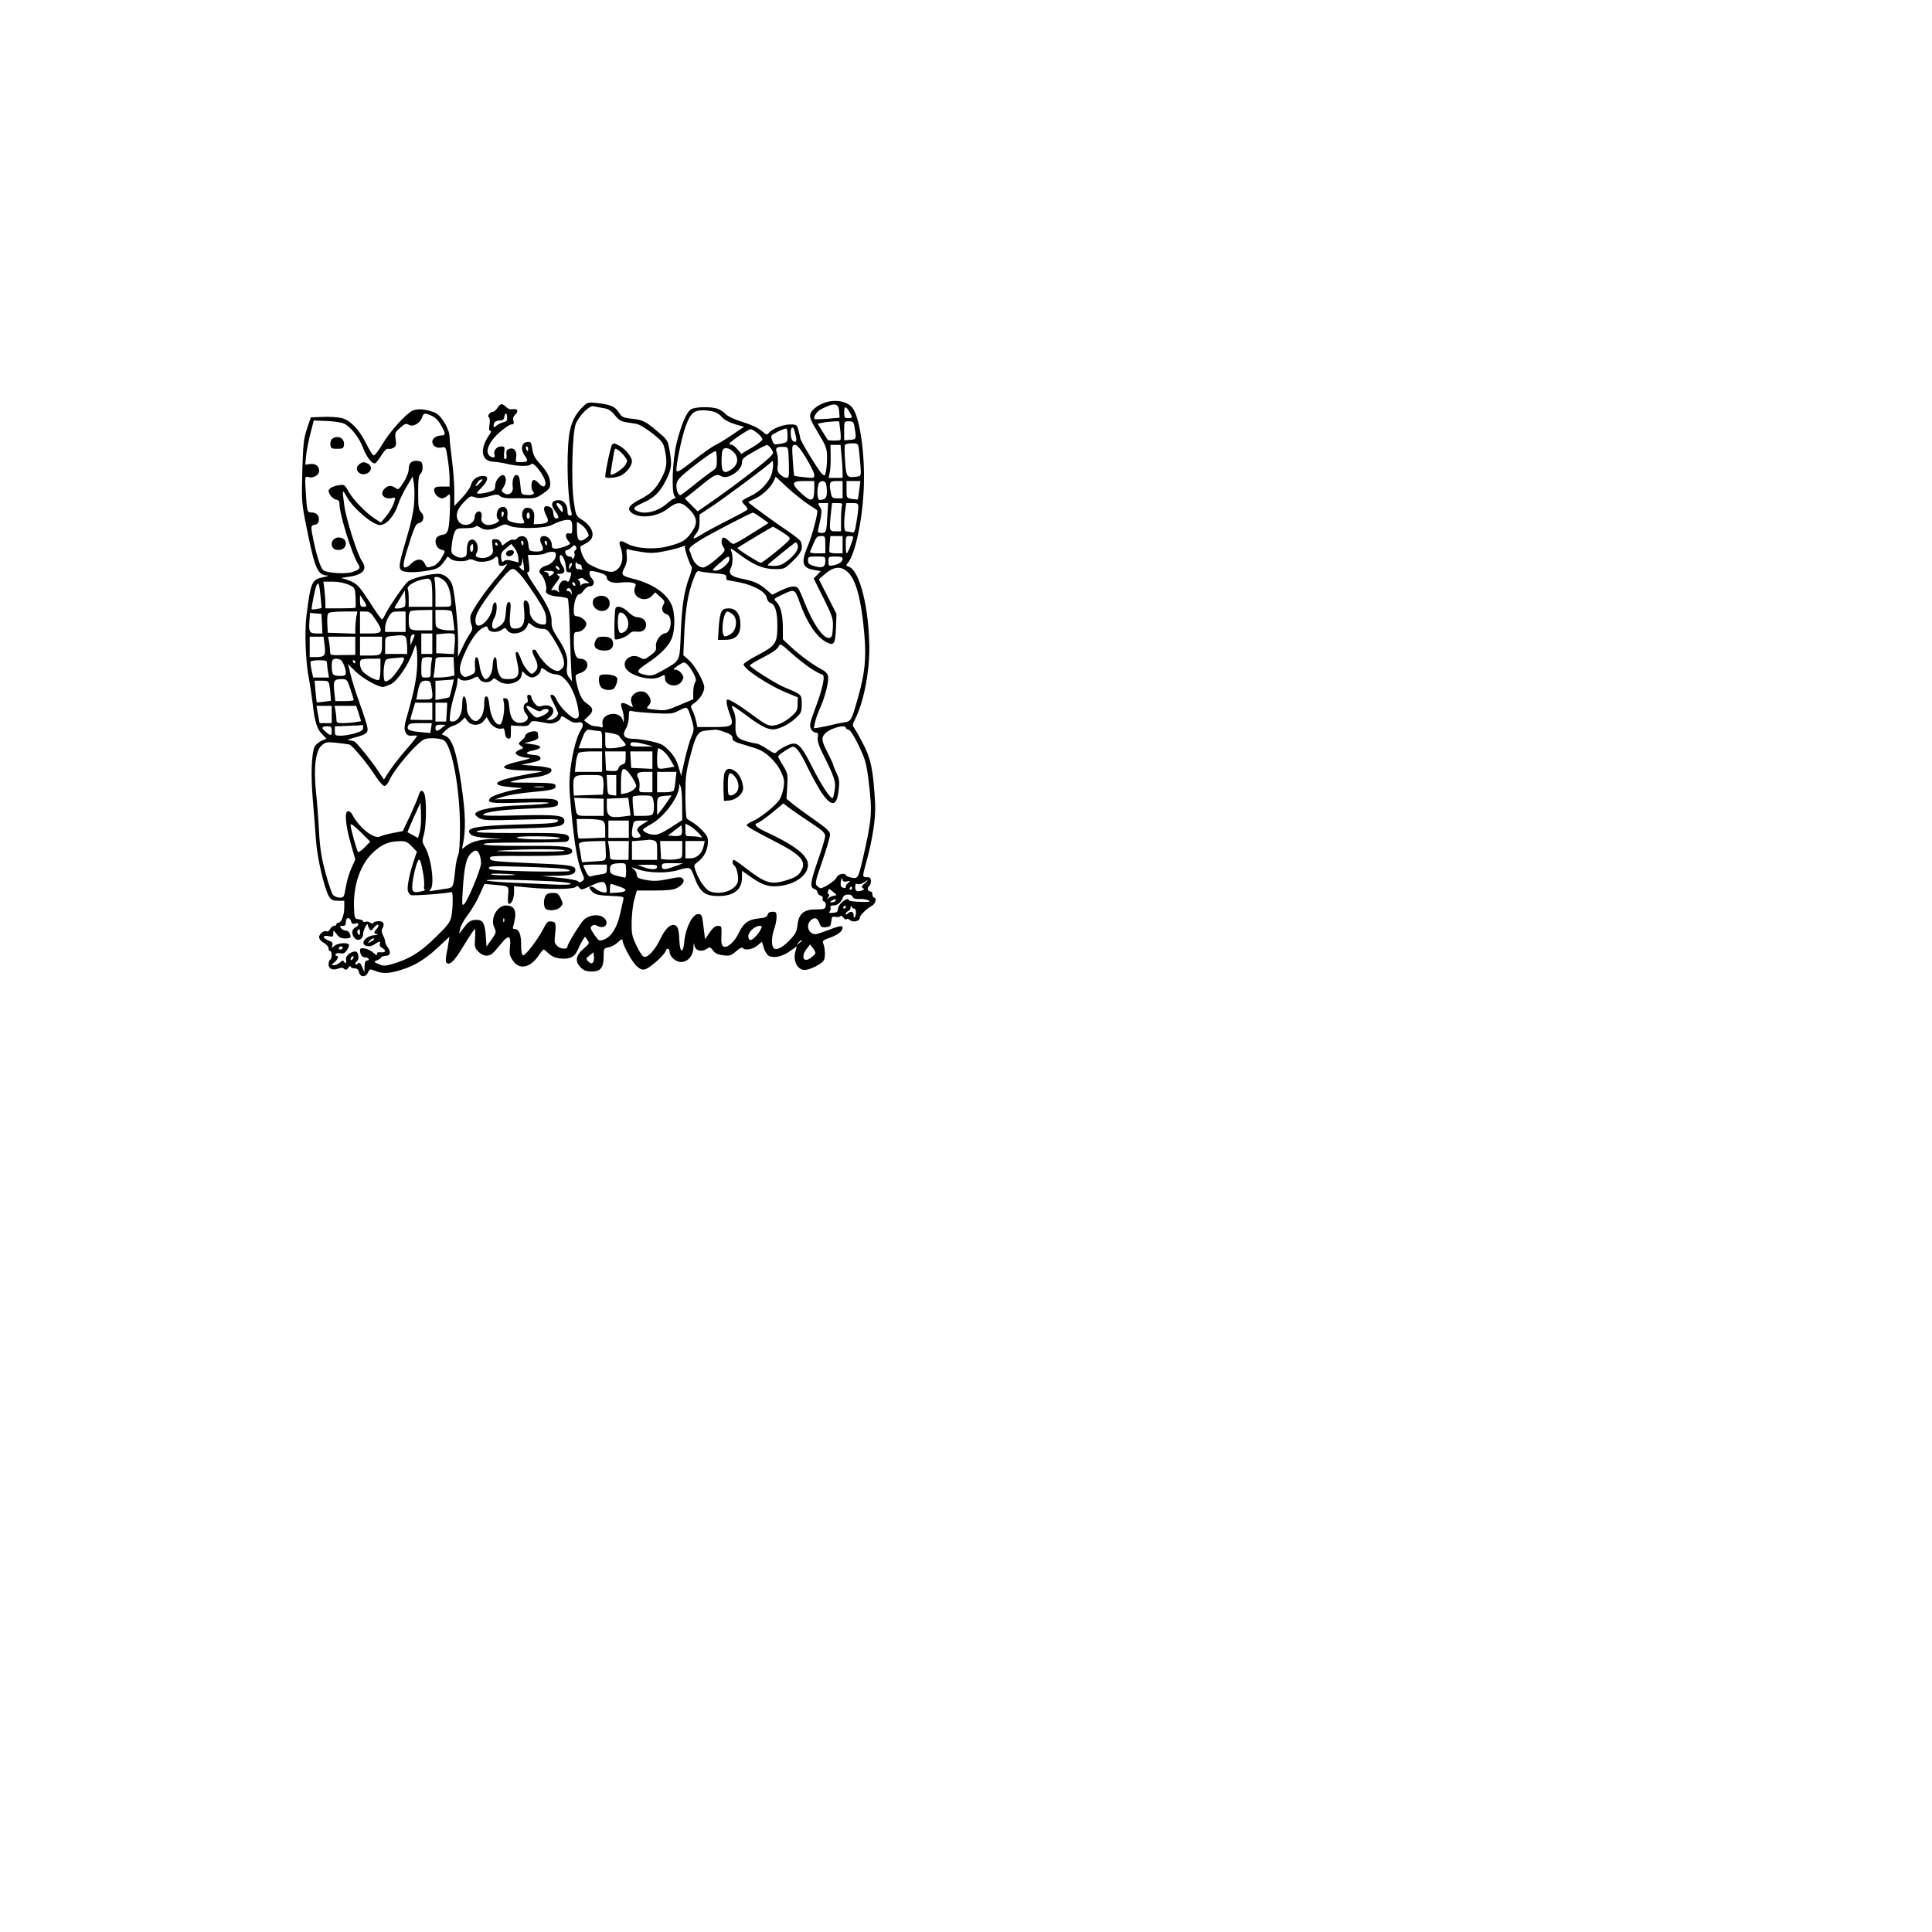 <?xml version="1.0" encoding="UTF-8" standalone="yes"?>
<svg version="1.0" xmlns="http://www.w3.org/2000/svg" width="324.939mm" height="324.939mm" viewBox="0 0 1229 1229" preserveAspectRatio="xMidYMid meet">
  <g transform="translate(0,1229) scale(0.1,-0.1)" fill="#000000" stroke="none">
    <path d="M5245 9728 c-47 -17 -84 -47 -91 -74 -5 -18 7 -47 50 -117 49 -81 56
-99 57 -147 1 -30 -2 -72 -6 -93 -7 -37 -8 -38 -27 -20 -22 20 -138 211 -138
227 0 6 -5 28 -11 49 -9 35 -12 37 -52 37 -46 0 -114 -27 -136 -53 -12 -16
-16 -14 -47 13 -21 18 -66 39 -119 55 -52 16 -94 36 -108 50 -12 13 -35 29
-50 34 -42 16 -149 14 -173 -4 -28 -19 -61 -98 -90 -214 -27 -109 -34 -317
-12 -339 9 -9 9 -12 0 -12 -7 0 -29 -15 -49 -33 -58 -52 -145 -73 -194 -46
-26 13 -18 24 36 48 76 33 112 69 150 143 38 77 41 99 24 195 -10 59 -14 66
-68 111 -82 71 -99 80 -169 88 -58 6 -66 10 -85 40 -25 38 -52 50 -138 60 -57
6 -62 5 -90 -22 -51 -49 -78 -105 -89 -185 -18 -139 -9 -411 16 -491 3 -12 0
-18 -10 -18 -11 0 -16 9 -16 28 0 44 -26 74 -63 70 -42 -4 -46 -29 -13 -73 15
-20 22 -36 16 -40 -16 -10 -30 4 -30 29 0 27 -18 46 -42 46 -22 0 -23 -21 -2
-62 19 -37 11 -47 -42 -51 l-39 -2 3 38 c4 44 -11 67 -44 67 -29 0 -42 -39
-25 -76 10 -22 9 -24 -18 -24 -15 0 -41 5 -57 10 -26 9 -29 15 -26 43 5 42
-17 64 -47 47 -23 -12 -29 -64 -10 -76 16 -9 -28 -33 -62 -34 -32 0 -53 23
-46 49 2 10 1 24 -3 30 -11 19 -40 1 -40 -24 0 -58 -83 -75 -108 -23 -16 34
-3 71 44 119 33 33 38 36 64 26 22 -8 42 -7 87 5 51 15 60 15 74 2 10 -9 35
-14 65 -14 27 1 75 1 106 0 49 -1 63 3 102 30 37 25 46 37 46 60 0 42 -18 79
-66 131 -31 34 -43 56 -48 93 -7 44 -9 47 -34 44 -36 -4 -42 -49 -13 -88 24
-33 19 -40 -27 -40 -33 0 -34 2 -29 29 8 39 -12 66 -42 56 -19 -6 -22 -13 -19
-36 3 -19 0 -29 -8 -29 -8 0 -10 12 -7 40 5 38 4 40 -20 40 -29 0 -51 -29 -41
-54 8 -21 -19 -21 -36 -1 -24 29 4 88 67 144 31 28 66 51 76 51 15 0 18 5 13
24 -4 15 0 28 9 36 25 21 19 43 -11 37 -18 -3 -33 2 -45 14 -25 25 -35 24 -55
-6 -9 -14 -22 -25 -29 -25 -19 0 -38 -27 -25 -35 6 -4 8 -22 4 -46 -5 -27 -3
-39 5 -39 8 0 5 -10 -7 -27 -62 -90 -51 -165 24 -170 22 -1 62 -7 89 -14 68
-16 144 -17 153 -2 14 23 92 -80 92 -121 0 -27 -20 -27 -43 0 -14 16 -29 24
-35 20 -15 -9 -15 -59 0 -74 15 -15 -9 -25 -49 -20 -27 3 -28 6 -33 63 -4 46
-9 61 -22 63 -20 4 -32 -33 -26 -77 5 -36 -29 -58 -57 -37 -17 12 -17 14 -1
39 19 28 18 68 -1 74 -20 7 -53 -35 -53 -67 0 -25 -5 -30 -37 -39 -21 -6 -49
-11 -63 -11 -23 0 -23 1 14 39 46 47 46 78 1 73 -37 -4 -61 -25 -70 -60 -4
-15 -29 -50 -56 -79 l-49 -52 0 92 c0 51 -7 142 -15 202 -8 61 -15 126 -15
145 0 50 -53 138 -93 155 -57 23 -113 28 -144 12 -46 -24 -146 -136 -192 -215
-23 -40 -48 -71 -54 -69 -7 2 -28 36 -48 76 -45 90 -98 145 -153 161 -22 6
-77 10 -120 8 l-79 -3 -25 -75 c-21 -65 -24 -100 -29 -270 -5 -189 -4 -200 26
-350 54 -270 71 -308 133 -311 13 -1 3 -5 -22 -10 -77 -15 -83 -28 -111 -249
-12 -100 -5 -296 16 -395 7 -38 18 -110 24 -160 13 -118 27 -163 61 -196 l27
-28 -29 -12 c-16 -7 -36 -22 -44 -35 -22 -33 -28 -178 -14 -344 7 -80 16 -194
20 -255 8 -116 55 -315 84 -360 13 -20 25 -25 56 -25 l40 0 0 -43 c0 -48 -19
-97 -37 -97 -7 0 -13 -4 -13 -10 0 -5 -7 -10 -15 -10 -8 0 -19 -9 -25 -20 -6
-11 -15 -18 -20 -15 -16 10 -50 -15 -50 -36 0 -12 12 -27 30 -37 16 -9 30 -25
30 -34 0 -10 5 -18 10 -18 6 0 10 -11 10 -24 0 -14 -4 -28 -10 -31 -5 -3 -10
-17 -10 -30 0 -28 27 -40 62 -26 18 7 29 6 37 -2 10 -9 16 -8 27 7 8 11 14 14
14 8 0 -7 11 -12 24 -12 17 0 26 -7 30 -25 8 -33 43 -33 57 -1 11 23 13 23 45
10 46 -19 90 -18 165 6 88 27 152 66 236 144 l72 67 -6 -38 c-3 -21 -9 -56
-14 -78 -4 -22 -4 -44 0 -48 21 -21 49 5 110 106 36 59 68 107 71 107 4 0 4
-27 2 -59 -4 -54 -2 -62 21 -85 34 -34 73 -34 103 2 13 15 36 42 52 61 38 46
54 35 46 -32 -5 -44 -2 -57 18 -87 41 -61 109 -48 163 29 15 23 30 41 33 41 3
0 18 -12 33 -26 18 -17 42 -28 71 -31 61 -7 94 9 113 54 9 21 23 49 31 61 l16
24 15 -22 c14 -20 13 -23 -26 -56 -49 -43 -55 -81 -16 -119 18 -19 35 -25 69
-25 57 0 76 24 76 96 0 50 1 52 32 58 18 3 45 18 60 33 19 18 28 22 28 12 0
-27 58 -134 88 -163 23 -21 37 -27 55 -22 30 7 124 90 132 117 7 23 25 16 25
-10 0 -10 10 -27 23 -39 52 -49 126 -9 128 70 2 30 3 35 6 16 5 -35 43 -47 77
-25 22 15 24 14 42 -10 14 -18 31 -26 65 -30 41 -5 50 -2 82 26 21 19 38 27
42 21 11 -18 63 -10 93 15 l29 24 12 -39 c6 -22 21 -45 33 -51 31 -16 86 -4
134 31 l43 30 -9 -32 c-17 -59 12 -118 58 -118 35 0 110 38 123 62 11 20 8 79
-5 109 -6 13 3 20 40 33 53 18 84 42 84 64 0 17 -18 14 -111 -22 -60 -22 -68
-23 -88 -10 -25 18 -28 56 -5 78 24 24 44 19 56 -15 9 -26 15 -30 42 -27 27 3
31 7 34 37 3 29 6 33 28 28 13 -2 27 0 30 5 3 5 12 1 19 -9 7 -10 17 -15 21
-10 4 4 14 1 23 -7 19 -16 61 -5 61 17 0 15 45 59 78 76 22 12 31 51 12 51 -5
0 -10 9 -10 20 0 11 -7 20 -15 20 -17 0 -20 25 -5 35 6 3 10 17 10 31 0 19 -5
24 -25 24 -30 0 -30 2 -6 90 42 149 63 289 58 379 -11 202 -26 279 -69 365
-22 44 -49 93 -59 107 -18 26 -18 28 1 65 54 109 90 289 90 448 -1 257 -61
499 -131 521 -18 6 -19 9 -6 23 47 56 94 274 102 482 8 200 -22 424 -66 497
-30 49 -111 67 -184 41z m93 -54 l3 -41 -77 -7 c-43 -3 -79 -4 -82 -2 -11 12
13 48 41 63 85 43 111 40 115 -13z m-1500 20 c33 -5 49 -15 73 -45 22 -28 40
-40 67 -44 20 -3 51 -8 69 -11 19 -3 61 -28 102 -60 63 -50 71 -61 80 -105 17
-80 13 -117 -20 -179 -37 -70 -67 -100 -138 -137 -66 -34 -82 -56 -60 -79 47
-46 166 -36 238 21 58 46 87 45 134 -3 53 -54 57 -89 18 -146 -37 -53 -61 -68
-151 -91 -86 -23 -205 -15 -261 17 -46 26 -57 19 -41 -25 23 -65 9 -124 -34
-148 -20 -10 -34 -9 -86 6 -34 11 -74 30 -90 43 -27 23 -58 104 -41 109 4 2
23 12 41 23 54 33 37 97 -38 145 -35 22 -37 27 -49 107 -19 123 -11 449 12
503 25 56 87 117 112 111 11 -3 39 -8 63 -12z m1565 -23 c22 -38 22 -41 -8
-41 -22 0 -25 4 -25 35 0 43 10 44 33 6z m-856 -2 c15 -5 37 -21 48 -35 12
-14 44 -31 79 -42 l59 -17 -74 -50 c-41 -28 -90 -58 -110 -67 -19 -9 -81 -53
-137 -97 -78 -62 -104 -78 -108 -66 -8 19 32 213 58 285 30 80 51 100 109 100
26 0 60 -5 76 -11z m-1803 -23 c22 -9 44 -30 60 -58 31 -54 33 -68 5 -68 -31
0 -59 -18 -59 -39 0 -27 26 -44 58 -38 28 6 28 5 40 -71 7 -43 12 -100 12
-127 l0 -50 -47 0 c-38 0 -48 -4 -51 -18 -5 -23 25 -57 50 -57 10 0 26 8 36
18 16 16 17 12 14 -92 -5 -131 -11 -153 -48 -158 -15 -2 -31 -10 -37 -19 -16
-25 0 -68 28 -75 30 -7 30 -7 3 -55 -13 -23 -33 -42 -51 -49 -41 -14 -42 -13
-55 15 -8 17 -20 25 -37 25 -15 0 -36 -11 -49 -25 -13 -14 -30 -25 -39 -25
-19 0 -11 40 35 182 25 75 36 98 51 100 31 5 41 44 17 68 -17 17 -20 34 -20
126 0 82 3 109 16 121 9 9 14 28 12 47 -2 26 -8 32 -31 34 -37 5 -57 -13 -57
-52 0 -19 -13 -53 -32 -83 -31 -48 -34 -51 -52 -37 -26 18 -45 18 -68 -3 -38
-35 -5 -75 51 -60 18 4 18 2 5 -37 -8 -22 -30 -59 -48 -81 l-33 -39 -39 25
c-59 39 -136 119 -166 171 -26 46 -28 47 -65 41 -21 -3 -45 -12 -53 -20 -13
-12 -13 -17 0 -41 9 -15 26 -28 38 -30 17 -3 22 -10 22 -35 1 -62 81 -319 117
-373 19 -29 13 -37 -40 -54 -39 -12 -146 -6 -177 10 -18 10 -42 80 -65 188
-20 95 -19 100 8 104 14 2 23 11 25 26 5 30 -14 52 -45 52 -29 0 -30 2 -38
128 -6 99 -5 103 13 98 32 -11 72 10 72 38 0 32 -23 49 -59 44 l-29 -4 5 55
c3 31 15 94 27 141 l22 85 84 -3 c47 -2 97 -10 111 -18 42 -21 95 -90 119
-154 22 -60 61 -107 78 -96 6 3 23 26 39 51 17 27 33 43 41 40 7 -3 23 0 34 6
17 9 20 17 15 54 -6 40 -4 46 29 74 29 26 37 29 54 19 25 -16 70 7 84 45 12
31 15 32 60 13z m482 -11 c2 -19 -4 -27 -25 -31 -14 -4 -34 -14 -43 -22 -15
-12 -18 -13 -18 -1 0 23 13 34 40 34 18 0 26 6 28 23 5 30 17 28 18 -3z m2119
-81 c4 -31 4 -58 1 -62 -7 -6 -75 -7 -80 0 -2 1 -17 26 -34 53 l-31 50 32 6
c18 4 48 7 68 8 l37 1 7 -56z m90 24 c14 -81 13 -83 -27 -86 l-38 -3 0 60 c0
61 0 61 30 61 25 0 30 -4 35 -32z m-425 -58 c0 -44 -1 -45 -51 -54 -34 -6 -38
-4 -47 24 -11 29 -10 31 36 54 26 13 50 22 55 19 4 -2 7 -22 7 -43z m43 33
c16 -60 17 -73 3 -73 -17 0 -26 21 -26 61 0 32 16 40 23 12z m-234 -19 c17
-14 31 -32 31 -39 0 -7 -30 -31 -67 -52 l-67 -40 -24 28 c-13 16 -30 29 -38
29 -8 0 -14 3 -14 8 0 10 121 92 136 92 7 0 26 -12 43 -26z m645 -106 c3 -24
7 -71 10 -105 4 -60 3 -61 -23 -65 -65 -8 -68 -5 -75 98 -4 51 -4 98 -1 104 3
5 24 10 45 10 38 0 39 -1 44 -42z m-558 7 c16 -25 16 -27 -6 -50 -33 -35 -204
-167 -343 -265 l-119 -83 -41 41 -41 41 25 19 c13 11 56 45 94 76 73 58 84 63
115 46 41 -22 130 38 130 88 0 23 11 33 73 68 39 23 78 42 84 43 7 1 20 -10
29 -24z m222 -59 c29 -47 52 -95 52 -107 0 -21 -3 -22 -62 -15 -34 3 -63 8
-65 10 -3 2 -7 47 -10 100 -6 91 -5 96 14 96 14 0 35 -24 71 -84z m225 17 c4
-38 7 -85 7 -105 l0 -38 -45 0 -44 0 7 33 c4 17 7 65 6 105 l-1 72 32 0 32 0
6 -67z m-1993 42 c0 -8 -2 -15 -4 -15 -2 0 -6 7 -10 15 -3 8 -1 15 4 15 6 0
10 -7 10 -15z m1658 -87 c2 -87 1 -98 -14 -98 -10 0 -28 9 -40 21 -18 16 -21
28 -16 64 2 24 0 57 -6 74 -12 33 -2 41 48 38 25 -2 25 -3 28 -99z m-352 67
c36 -36 30 -82 -15 -112 -46 -31 -61 -17 -61 52 0 30 3 60 6 69 9 24 42 19 70
-9z m-106 -49 c0 -51 -2 -55 -37 -78 -21 -14 -72 -53 -113 -87 -41 -33 -78
-61 -82 -61 -16 0 -30 44 -24 74 5 23 25 45 83 91 89 71 153 115 165 115 4 0
8 -24 8 -54z m350 -86 c-15 -56 -74 -118 -137 -146 -29 -13 -53 -28 -53 -32 0
-5 9 -17 20 -27 11 -10 17 -22 14 -27 -3 -5 -59 -35 -124 -68 -65 -32 -139
-73 -166 -89 -55 -35 -65 -34 -35 5 15 19 21 41 21 74 l0 47 73 48 c94 62 373
271 384 287 13 21 15 -26 3 -72z m-2276 -194 c-3 -48 -21 -132 -45 -210 -49
-164 -54 -192 -39 -211 15 -18 86 -20 177 -4 63 11 75 20 120 88 1 2 9 -4 18
-13 18 -18 90 -22 114 -7 10 6 25 4 43 -5 29 -15 99 -7 121 15 18 18 27 12 27
-19 0 -33 16 -38 52 -19 12 6 -12 -26 -51 -72 -83 -96 -168 -219 -178 -257 -3
-14 -1 -39 5 -55 10 -25 8 -34 -8 -57 -11 -15 -33 -55 -48 -88 l-29 -60 1 91
c1 94 -18 293 -35 359 -12 45 -51 78 -93 78 -61 -1 -169 -29 -194 -52 -27 -25
-123 -166 -143 -210 -7 -16 -16 -28 -20 -28 -4 0 -39 50 -78 111 -60 93 -78
113 -114 129 -23 11 -51 20 -62 21 -11 1 6 5 37 9 97 12 128 47 91 100 -30 42
-102 271 -113 355 -14 108 -14 107 20 48 41 -71 163 -173 207 -173 41 0 92 58
115 130 9 28 34 80 55 115 l38 64 8 -47 c4 -26 5 -83 1 -126z m2506 -3 c30
-20 57 -37 58 -39 9 -7 -30 -157 -57 -221 -48 -111 -39 -147 40 -159 l40 -7
-22 -23 -23 -24 63 -126 c58 -119 62 -130 59 -188 -3 -52 -6 -61 -23 -64 -38
-5 -104 90 -160 233 -15 39 -32 76 -38 83 -15 19 -52 14 -111 -15 l-54 -26
-38 33 c-45 39 -79 54 -161 70 -65 13 -83 33 -62 71 12 24 12 86 -2 111 -7 14
6 8 43 -20 97 -74 162 -102 234 -102 64 0 65 0 119 53 55 53 65 79 49 122 -4
9 -41 39 -83 67 -85 57 -251 178 -251 184 0 1 19 12 43 22 47 21 101 72 119
113 l12 27 75 -70 c42 -38 101 -85 131 -105z m-2070 154 c0 -2 -12 -14 -27
-28 -24 -22 -24 -13 0 19 8 11 27 17 27 9z m2110 -51 c0 -89 -16 -95 -84 -33
-66 62 -62 77 19 77 l65 0 0 -44z m74 28 c3 -9 6 -33 6 -54 0 -37 -12 -50 -46
-50 -15 0 -19 54 -8 98 7 25 39 30 48 6z m106 -39 l0 -55 -34 0 c-30 0 -34 4
-40 31 -14 70 -10 79 34 79 l40 0 0 -55z m106 -2 c-4 -31 -8 -58 -9 -60 -2 -1
-19 0 -38 3 -34 6 -34 6 -34 60 l0 54 44 0 44 0 -7 -57z m-1898 -95 c7 -7 12
-21 12 -32 0 -20 -2 -19 -20 4 -11 14 -20 28 -20 33 0 11 15 8 28 -5z m1695
-70 c-6 -105 -7 -108 -38 -108 -21 0 -25 4 -20 23 25 111 26 119 10 143 -15
24 -15 24 19 24 l34 0 -5 -82z m93 66 c-3 -9 -6 -49 -6 -90 l0 -74 -35 0 c-40
0 -41 4 -29 119 l7 61 34 0 c28 0 34 -3 29 -16z m104 -10 c0 -14 -5 -57 -12
-95 -10 -64 -13 -70 -32 -65 -12 3 -27 6 -33 6 -14 0 -17 44 -7 128 l7 52 38
0 c35 0 39 -3 39 -26z m-2257 -49 c-7 -21 -13 -19 -13 6 0 11 4 18 10 14 5 -3
7 -12 3 -20z m167 -5 c0 -11 -4 -20 -10 -20 -5 0 -10 9 -10 20 0 11 5 20 10
20 6 0 10 -9 10 -20z m1472 -13 l47 -34 -105 -66 c-58 -37 -111 -67 -118 -67
-7 0 -21 9 -31 20 -10 11 -24 20 -32 20 -17 0 -17 -41 1 -65 12 -17 8 -23 -48
-72 -33 -29 -71 -53 -82 -53 -29 0 -59 28 -72 65 -5 17 -13 37 -17 46 -4 12
12 27 67 62 62 39 323 175 338 176 3 1 26 -14 52 -32z m-1202 -62 c0 -38 -2
-43 -20 -38 -25 7 -27 -22 -4 -49 16 -17 15 -19 -19 -33 -20 -8 -48 -15 -62
-15 -20 0 -25 5 -25 24 0 29 -24 56 -50 56 -25 0 -31 -23 -14 -55 18 -35 6
-46 -46 -43 -32 3 -35 6 -38 38 -2 19 -8 41 -14 47 -14 17 -43 16 -58 -1 -6
-8 -18 -12 -25 -9 -8 3 -27 -5 -42 -17 l-28 -21 -9 20 c-6 13 -18 21 -34 21
-24 0 -24 -2 -19 -45 6 -38 3 -46 -15 -60 -23 -16 -55 -19 -82 -9 -12 5 -13
10 -5 25 24 46 -11 108 -45 80 -10 -9 -16 -29 -16 -57 0 -38 -3 -44 -25 -50
-16 -4 -35 0 -51 11 -25 16 -26 21 -20 71 3 29 11 65 18 79 10 23 17 25 69 25
32 0 61 5 64 10 4 7 14 5 28 -5 29 -21 75 -19 121 5 34 17 42 17 65 6 42 -22
225 -19 270 4 49 25 92 37 114 32 13 -3 17 -15 17 -47z m95 -26 c14 -26 13
-29 -7 -43 -44 -31 -58 -16 -58 60 l0 44 26 -16 c14 -9 32 -30 39 -45z m1241
-4 c47 -30 54 -38 43 -51 -23 -28 -167 -144 -179 -144 -13 0 -154 89 -149 94
7 7 222 136 226 136 2 0 29 -16 59 -35z m274 -80 l0 -55 -51 0 c-28 0 -49 4
-47 8 2 4 12 29 23 55 17 40 24 47 48 47 26 0 27 -2 27 -55z m110 0 l0 -55
-39 0 c-22 0 -42 3 -44 8 -2 4 -2 28 1 55 l4 47 39 0 39 0 0 -55z m64 33 c-12
-41 -33 -88 -38 -88 -4 0 -6 25 -6 55 0 52 1 55 26 55 22 0 24 -3 18 -22z
m-2094 -23 c0 -8 -2 -15 -4 -15 -2 0 -6 7 -10 15 -3 8 -1 15 4 15 6 0 10 -7
10 -15z m150 0 c0 -8 -2 -15 -4 -15 -2 0 -6 7 -10 15 -3 8 -1 15 4 15 6 0 10
-7 10 -15z m-315 -5 c3 -5 1 -10 -4 -10 -6 0 -11 5 -11 10 0 6 2 10 4 10 3 0
8 -4 11 -10z m1909 -5 c9 -25 -14 -62 -62 -100 -37 -28 -54 -35 -90 -35 -25 0
-42 3 -38 7 21 21 172 142 177 143 4 0 9 -7 13 -15z m-2064 -20 c0 -14 -4 -25
-10 -25 -11 0 -14 33 -3 43 11 11 13 8 13 -18z m287 -61 l2 -32 -40 10 c-28 8
-43 7 -53 -1 -12 -10 -15 -7 -18 21 -2 27 3 38 31 60 l33 28 22 -27 c11 -15
22 -41 23 -59z m363 46 c-7 -4 -9 -13 -6 -19 4 -6 2 -19 -3 -28 -6 -10 -11
-12 -11 -5 0 6 -8 12 -19 12 -10 0 -21 9 -24 20 -3 12 0 20 7 20 7 0 21 8 32
19 16 16 20 16 28 3 5 -9 4 -17 -4 -22z m697 24 c-6 -6 29 -114 42 -127 5 -5
0 -32 -11 -60 -35 -92 -49 -178 -57 -355 -8 -198 0 -180 -118 -248 -51 -29
-68 -34 -97 -29 -73 14 -73 26 -3 73 85 56 135 106 158 156 25 55 25 167 0
221 -33 73 -124 134 -246 164 -71 18 -76 24 -53 69 14 26 18 50 15 80 -4 35
-2 42 10 38 8 -4 46 -11 84 -17 57 -9 85 -8 149 5 44 9 90 21 102 26 28 11 33
12 25 4z m-821 -56 c-1 -28 -30 -58 -64 -67 -36 -10 -52 -38 -31 -54 19 -14
40 -81 33 -101 -8 -21 20 -36 76 -41 29 -2 57 -8 62 -13 4 -4 11 -103 13 -218
3 -115 8 -231 10 -259 l4 -50 -19 25 c-14 19 -17 35 -13 71 7 58 -7 101 -59
181 -32 49 -41 71 -39 101 2 49 -24 107 -103 222 -42 62 -59 95 -50 95 13 0
14 10 9 55 l-7 55 48 0 c27 0 56 5 64 10 8 5 27 10 41 10 20 0 25 -5 25 -22z
m52 -25 c6 -15 12 -40 12 -55 0 -21 5 -28 19 -28 17 0 18 -3 8 -35 -6 -21 -13
-31 -18 -24 -3 6 -16 8 -27 5 -22 -7 -37 -49 -25 -69 4 -7 0 -7 -10 2 -9 7
-24 11 -33 7 -11 -4 -9 3 8 25 44 59 44 59 28 69 -12 8 -9 10 13 10 31 0 36
24 12 56 -15 20 -20 64 -7 64 4 0 13 -12 20 -27z m-256 -72 c-1 -3 -10 3 -19
12 -11 11 -13 17 -5 17 7 0 13 15 14 33 1 27 2 24 7 -13 4 -25 5 -47 3 -49z
m1308 73 c0 -27 -56 -74 -87 -74 -28 1 -27 1 22 45 53 49 65 54 65 29z m610
-14 c0 -38 -19 -46 -71 -31 -32 10 -39 16 -39 36 0 24 3 25 55 25 55 0 55 0
55 -30z m110 16 c0 -19 -22 -35 -58 -42 -30 -6 -32 -5 -32 25 0 30 1 31 45 31
32 0 45 -4 45 -14z m-1674 -36 c8 0 14 -6 14 -14 0 -8 3 -16 8 -19 4 -2 1 -2
-6 0 -8 1 -20 3 -28 3 -9 0 -14 10 -13 28 0 15 3 21 6 15 2 -7 11 -13 19 -13z
m-55 -17 c-8 -15 -10 -15 -11 -2 0 17 10 32 18 25 2 -3 -1 -13 -7 -23z m-76
-4 c11 -17 -1 -21 -15 -4 -8 9 -8 15 -2 15 6 0 14 -5 17 -11z m-244 -46 c15
-15 57 -75 95 -132 54 -84 68 -112 68 -145 1 -40 0 -41 -29 -38 -37 3 -75 44
-75 80 0 43 -11 72 -27 72 -13 0 -14 -11 -9 -62 8 -77 -6 -112 -48 -116 -40
-5 -48 12 -41 96 6 59 4 72 -8 72 -11 0 -16 -16 -19 -62 -4 -51 -9 -65 -32
-85 -15 -12 -34 -23 -42 -23 -18 0 -18 37 1 70 18 32 20 103 3 98 -7 -3 -14
-16 -15 -31 -4 -52 -54 -117 -90 -117 -23 0 -25 46 -5 86 25 49 100 152 165
226 55 62 61 63 108 11z m2077 22 c57 -47 91 -175 111 -408 12 -144 3 -239
-40 -391 -42 -149 -45 -155 -88 -161 -20 -3 -56 -10 -81 -17 -25 -6 -60 -13
-79 -16 l-34 -5 7 36 c4 20 18 60 31 89 34 74 60 178 52 209 -4 16 -20 31 -42
42 -46 22 -137 89 -197 145 l-48 45 0 71 c0 84 -14 140 -41 167 -19 19 -19 20
43 49 72 34 75 33 104 -49 44 -127 107 -222 169 -255 50 -27 59 -14 63 92 l3
87 -56 110 -56 110 37 32 c55 48 100 54 142 18z m-1864 -3 c2 -4 -4 -13 -15
-20 -15 -10 -19 -10 -19 2 0 8 -10 17 -22 19 -15 3 -9 5 14 6 20 0 39 -3 42
-7z m314 -13 c12 -5 22 -15 22 -23 0 -24 39 -39 86 -32 24 3 57 3 73 0 27 -6
29 -9 20 -31 -23 -61 64 -102 110 -52 l19 21 32 -29 c29 -26 31 -31 20 -50
-16 -25 -7 -53 20 -60 40 -11 33 -115 -8 -121 -32 -5 -64 -51 -59 -85 3 -23
-3 -33 -35 -56 -38 -28 -41 -28 -67 -14 -53 31 -118 -16 -91 -67 27 -50 162
-85 218 -56 32 16 32 16 32 -8 0 -49 78 -64 106 -21 15 23 15 27 0 50 -9 14
-26 25 -39 25 -18 0 -16 4 16 26 38 25 39 25 59 7 11 -10 29 -36 40 -57 16
-31 18 -44 9 -58 -6 -10 -11 -38 -11 -62 l0 -44 -87 -37 c-80 -34 -91 -37
-150 -30 -61 6 -64 8 -49 24 20 22 20 41 0 69 -38 55 -133 6 -105 -54 6 -14 8
-24 4 -22 -5 2 -20 10 -35 18 -36 17 -45 8 -30 -33 7 -19 11 -47 11 -63 -1
-20 -3 -23 -6 -9 -17 71 -144 50 -130 -22 3 -18 1 -23 -10 -19 -8 3 -25 6 -38
6 -12 0 -33 9 -46 19 l-24 19 28 26 c35 32 32 54 -10 81 -32 20 -53 64 -69
150 -5 31 -4 34 29 44 61 21 57 91 -5 91 -25 0 -38 38 -38 111 0 54 2 59 22
59 27 0 58 27 58 51 0 21 -36 49 -62 49 -14 0 -18 8 -18 39 0 48 18 101 35
101 7 0 20 11 29 25 9 14 25 25 37 25 27 0 35 27 15 49 -9 10 -16 25 -16 35 0
15 6 16 33 11 17 -4 42 -11 55 -16z m710 4 c62 -5 72 -8 72 -24 0 -11 2 -19 5
-19 3 0 40 -7 81 -15 93 -20 163 -59 171 -97 3 -15 13 -30 23 -33 31 -10 45
-54 45 -146 0 -111 -11 -127 -128 -188 -48 -25 -87 -51 -87 -57 0 -28 156
-132 270 -179 l75 -31 -1 -44 c-1 -39 -6 -48 -44 -81 -24 -21 -62 -43 -85 -49
-50 -14 -65 -8 -165 67 -73 54 -136 93 -152 93 -12 0 -6 -38 16 -98 26 -70 17
-77 -105 -77 l-103 0 -8 38 c-4 21 -15 51 -23 67 -14 28 -14 29 15 50 33 23
60 68 60 98 0 33 -60 140 -97 172 l-36 32 6 142 c8 154 23 250 57 339 19 52
25 58 44 52 11 -3 54 -9 94 -12z m-1723 -46 c26 -22 44 -77 45 -139 0 -27 -2
-28 -50 -28 l-50 0 0 79 c0 44 -3 86 -6 95 -9 25 30 20 61 -7z m910 -5 c19
-11 18 -11 -7 -12 -14 0 -29 -6 -31 -12 -3 -7 -6 -3 -6 10 -1 12 -7 22 -13 23
-7 0 -4 4 7 8 11 5 22 5 25 1 3 -4 14 -12 25 -18z m-991 -4 c3 -13 6 -53 6
-90 l0 -68 -75 0 -75 0 0 49 c0 27 -2 56 -6 64 -9 24 65 62 127 66 9 1 19 -9
23 -21z m-527 -17 c41 -19 41 -19 45 -81 1 -34 1 -64 -1 -66 -2 -2 -46 -4 -98
-4 l-93 0 0 33 c0 17 -3 56 -6 85 l-7 52 59 0 c36 0 75 -8 101 -19z m1443 -2
c0 -6 -4 -7 -10 -4 -5 3 -10 11 -10 16 0 6 5 7 10 4 6 -3 10 -11 10 -16z
m-1621 -72 l7 -75 -30 -6 c-16 -3 -31 -4 -33 -2 -5 5 23 141 32 156 12 19 16
5 24 -73z m1598 22 c1 -14 0 -17 -3 -6 -3 9 -12 17 -20 17 -8 0 -12 5 -9 11
11 17 30 4 32 -22z m-1061 -85 c-5 -12 -66 -21 -66 -10 0 3 15 28 33 57 l32
53 3 -43 c2 -24 1 -50 -2 -57z m-246 4 c0 -5 -9 -8 -20 -8 -16 0 -20 7 -20 38
l0 37 20 -30 c11 -16 20 -33 20 -37z m420 -93 l0 -65 -69 0 c-78 0 -81 3 -81
75 0 25 5 45 13 48 6 3 40 6 75 6 l62 1 0 -65z m125 53 c2 -7 6 -37 10 -65 l6
-53 -35 0 c-19 0 -46 4 -60 10 -24 9 -26 15 -26 65 l0 55 50 0 c32 0 52 -5 55
-12z m-609 -35 c-3 -21 -6 -53 -6 -71 l0 -33 -87 3 -88 3 -3 59 c-2 41 1 62
10 67 7 5 51 9 97 9 l84 0 -7 -37z m124 -16 c50 -74 44 -87 -36 -87 l-64 0 0
70 0 70 33 0 c28 0 37 -7 67 -53z m190 -12 l0 -65 -65 0 -65 0 0 29 c0 17 9
46 21 65 19 33 25 36 65 36 l44 0 0 -65z m-532 -12 l3 -63 -33 0 c-48 0 -54 9
-50 73 l4 58 36 -3 37 -3 3 -62z m1398 -33 c30 0 38 -6 68 -52 71 -113 90
-173 61 -201 -22 -22 -36 -21 -76 6 -29 20 -61 58 -88 106 -5 8 -13 11 -20 7
-8 -5 -5 -19 9 -46 25 -49 25 -72 1 -95 -19 -16 -21 -16 -44 9 -14 15 -30 41
-37 59 -17 46 -26 62 -34 60 -8 -4 -8 -11 5 -71 18 -77 4 -102 -56 -102 -39 0
-46 3 -60 30 -8 16 -15 48 -15 70 0 60 -25 47 -26 -14 -1 -43 -23 -86 -45 -86
-14 0 -33 43 -39 89 -8 66 -33 68 -29 2 4 -49 3 -52 -29 -67 -25 -12 -37 -13
-47 -4 -28 23 -26 59 6 133 41 93 82 153 119 172 27 14 29 14 35 -5 8 -24 60
-27 89 -5 17 13 21 13 33 -5 25 -35 104 -20 125 24 l11 25 25 -19 c13 -11 40
-20 58 -20z m-554 -103 l-5 -58 -56 3 -56 3 0 60 0 60 55 5 c32 3 58 1 61 -5
4 -5 4 -36 1 -68z m-266 32 l-15 -34 -1 32 c0 17 6 33 13 36 18 7 19 3 3 -34z
m124 -24 l0 -65 -35 0 -35 0 0 65 0 65 35 0 35 0 0 -65z m-166 33 c3 -13 6
-40 6 -60 l0 -38 -70 0 -70 0 0 54 c0 54 0 55 33 59 81 10 94 8 101 -15z
m-519 -44 c8 -65 1 -74 -57 -74 l-38 0 0 65 0 65 44 0 44 0 7 -56z m195 -2 l0
-58 -80 -1 c-76 -2 -80 -1 -80 20 0 12 -3 39 -6 60 l-7 37 87 0 86 0 0 -58z
m170 14 c0 -72 -4 -76 -76 -76 l-64 0 0 60 0 60 70 0 70 0 0 -44z m2726 -157
c33 -21 65 -39 73 -39 23 0 7 -83 -40 -208 -36 -96 -41 -116 -31 -137 6 -14
20 -25 30 -25 15 0 18 -6 14 -31 -3 -21 6 -52 31 -102 76 -152 85 -180 77
-230 -4 -26 -9 -50 -12 -53 -12 -11 -71 77 -130 194 -61 122 -85 152 -121 152
-22 0 -89 -34 -106 -53 -10 -13 -19 -10 -62 19 -28 19 -58 34 -66 34 -8 0 -39
7 -68 15 -60 18 -70 36 -66 116 2 28 -4 59 -13 78 -9 17 -13 31 -8 31 5 0 42
-25 83 -56 90 -68 139 -94 176 -94 39 1 101 31 146 73 34 32 37 39 37 89 0 61
1 60 -113 107 -54 23 -217 126 -217 138 0 5 39 28 86 52 53 27 90 52 96 67 11
22 12 22 78 -37 37 -34 94 -78 126 -100z m-2502 21 c-3 -80 -17 -155 -60 -308
-22 -76 -25 -98 -15 -118 8 -19 18 -25 39 -24 15 1 31 2 35 1 4 -1 -24 -38
-63 -82 -40 -45 -89 -108 -110 -140 l-38 -58 -38 57 c-40 61 -130 172 -148
184 -6 4 -22 8 -36 9 -15 0 -5 6 28 15 83 22 95 31 89 67 -3 18 -24 84 -47
147 -23 63 -50 147 -59 185 l-17 70 47 -46 c44 -43 142 -99 174 -99 8 0 30 8
50 17 42 20 114 125 142 207 17 50 17 50 23 21 3 -16 5 -64 4 -105z m-84 38
c0 -18 -60 -107 -87 -128 -14 -11 -29 -17 -34 -14 -10 6 -12 67 -3 112 6 29
10 31 53 35 25 2 52 4 59 5 6 1 12 -3 12 -10z m176 -10 c-3 -13 -6 -42 -6 -65
0 -41 -1 -43 -30 -43 -30 0 -30 0 -30 58 0 32 3 62 7 65 3 4 20 7 36 7 26 0
29 -3 23 -22z m142 -37 l3 -58 -32 -7 c-17 -3 -47 -6 -67 -6 l-35 0 7 46 c3
26 6 55 6 65 0 16 8 19 58 19 l57 0 3 -59z m-721 41 c14 -9 33 -56 33 -83 0
-15 -7 -19 -39 -19 -26 0 -41 5 -45 16 -8 21 -8 79 1 87 9 9 35 9 50 -1z m253
-56 c0 -36 -4 -68 -10 -71 -12 -7 -67 20 -97 48 -22 19 -31 66 -16 80 3 4 33
7 65 7 l58 0 0 -64z m-340 37 c0 -10 3 -35 6 -55 l7 -38 -51 0 -50 0 -10 47
c-6 26 -8 51 -6 55 3 4 27 8 55 8 40 0 49 -3 49 -17z m180 7 c0 -5 -2 -10 -4
-10 -3 0 -8 5 -11 10 -3 6 -1 10 4 10 6 0 11 -4 11 -10z m1220 -60 c14 -11 39
-20 56 -20 52 0 112 -85 136 -191 16 -75 14 -89 -13 -89 -25 0 -100 75 -118
118 -7 17 -20 32 -27 32 -19 0 -18 -3 11 -60 14 -27 25 -54 25 -59 0 -17 -31
-41 -53 -41 l-22 1 23 18 c47 40 12 88 -50 70 -23 -6 -31 -3 -48 18 -11 14
-20 32 -20 39 0 8 -7 14 -15 14 -11 0 -14 -7 -9 -24 4 -16 1 -25 -10 -29 -21
-8 -20 -46 1 -69 23 -25 7 -52 -34 -56 -43 -4 -67 27 -73 96 -4 45 -9 58 -24
60 -16 3 -18 0 -12 -22 10 -40 -5 -137 -22 -144 -27 -10 -60 46 -68 115 -4 44
-11 63 -20 63 -10 0 -14 -14 -14 -47 0 -53 -15 -90 -43 -107 -25 -15 -67 33
-67 77 0 18 -3 42 -6 55 -11 40 -24 23 -24 -32 0 -60 -27 -106 -62 -106 -19 0
-20 4 -14 53 3 28 15 81 26 115 11 35 20 76 20 90 0 20 3 23 12 14 16 -16 53
-15 88 3 27 14 30 14 40 -5 13 -24 62 -27 80 -5 11 13 15 12 37 -5 48 -38 140
-18 150 32 l6 29 21 -21 c12 -11 31 -20 41 -20 22 0 55 28 55 47 0 18 10 16
40 -7z m-1251 -113 c11 -35 21 -66 21 -70 0 -4 -26 -7 -59 -7 l-58 0 -7 62
c-7 69 -1 78 50 78 30 0 33 -4 53 -63z m646 8 c-7 -31 -14 -58 -17 -60 -2 -2
-23 -7 -46 -11 l-42 -7 0 61 0 61 58 4 c31 2 58 4 59 5 0 1 -5 -23 -12 -53z
m-781 23 c3 -13 7 -42 8 -64 l3 -42 -44 -6 c-24 -3 -45 -5 -46 -4 -1 2 -5 33
-8 71 l-6 67 44 0 c38 0 45 -3 49 -22z m650 -15 c13 -81 12 -83 -45 -83 l-51
0 7 36 c12 69 22 84 53 84 26 0 30 -4 36 -37z m6 -158 l0 -55 -70 0 c-38 0
-70 1 -70 3 0 2 7 27 15 55 l16 52 54 0 55 0 0 -55z m92 -5 l-4 -60 -34 0 -34
0 0 60 0 60 38 0 37 0 -3 -60z m-732 -15 l0 -55 -38 0 -39 0 -10 55 -10 55 49
0 48 0 0 -55z m172 6 l15 -49 -36 -6 c-20 -3 -55 -6 -78 -6 -39 0 -43 2 -43
24 0 13 -3 38 -6 55 l-6 31 69 0 69 0 16 -49z m1117 28 c24 -14 37 -17 44 -10
13 13 47 15 47 2 0 -12 -21 -28 -53 -40 -25 -10 -31 -8 -58 21 -46 51 -38 62
20 27z m981 -8 c5 -11 16 -44 24 -73 12 -47 11 -56 -6 -95 -10 -23 -29 -88
-42 -145 l-23 -103 -17 58 c-12 40 -29 70 -59 101 -36 38 -52 46 -114 60 -40
9 -91 16 -114 16 -57 0 -74 22 -48 64 11 18 19 50 19 75 0 40 2 43 23 37 12
-4 74 -9 137 -13 105 -5 119 -4 155 15 50 26 52 26 65 3z m-705 -77 c33 8 42
-14 20 -48 -26 -39 -53 -141 -66 -247 -10 -81 -9 -126 5 -270 20 -210 41 -329
67 -388 18 -41 18 -44 2 -57 -14 -9 -20 -9 -25 -1 -4 7 -56 17 -120 23 l-113
11 96 2 c93 1 119 9 119 38 0 24 -35 31 -175 37 -352 16 -363 17 -368 35 -4
16 14 17 232 16 240 0 291 5 291 29 0 31 -50 37 -302 35 -170 0 -254 3 -261
10 -8 8 61 11 250 11 144 0 268 3 277 6 9 3 16 12 16 19 0 34 -26 37 -317 36
-228 0 -284 2 -268 12 13 8 101 13 265 17 255 6 290 12 290 49 0 34 -46 40
-291 34 -157 -4 -230 -3 -226 4 11 17 114 32 267 38 191 8 210 11 210 35 0 29
-30 33 -227 28 l-177 -3 60 18 c32 10 115 23 184 29 128 11 153 19 143 44 -4
11 -35 14 -157 15 -149 1 -150 1 -96 15 30 7 86 16 123 20 74 8 121 33 101 54
-6 6 -51 15 -100 18 l-89 7 63 13 c50 11 63 17 60 30 -2 12 -15 18 -46 20 -54
4 -54 17 0 28 60 13 59 31 -4 39 l-53 8 45 11 c25 6 45 17 44 24 -1 6 -2 19
-2 27 -3 27 -82 8 -82 -19 0 -5 -10 -16 -22 -27 -22 -18 -23 -19 -4 -34 18
-14 18 -15 -8 -24 -14 -6 -26 -15 -26 -21 0 -14 43 -30 83 -31 20 0 0 -8 -52
-20 -152 -34 -137 -57 39 -61 102 -2 116 -4 75 -11 -27 -4 -92 -16 -144 -27
-149 -32 -158 -57 -25 -68 77 -6 78 -6 34 -13 -70 -12 -159 -41 -171 -55 -27
-32 0 -36 195 -30 119 4 185 3 176 -2 -8 -6 -87 -12 -175 -15 -163 -5 -283
-27 -292 -54 -2 -6 10 -19 27 -28 27 -14 60 -15 266 -9 160 5 234 4 234 -3 0
-19 -25 -22 -252 -28 -277 -8 -345 -22 -304 -63 12 -12 43 -18 109 -23 l92 -6
-73 -1 c-74 -2 -131 -19 -166 -50 -18 -16 -19 -16 -12 13 20 93 18 196 -9 381
-30 207 -57 293 -101 312 l-24 11 24 24 c14 14 36 27 51 31 15 4 37 17 49 29
l23 23 17 -23 c24 -32 78 -31 103 1 l19 24 17 -29 c17 -31 57 -52 81 -43 11 4
15 -4 18 -28 2 -22 9 -34 21 -36 14 -3 17 4 17 40 l0 43 54 -3 c45 -3 57 0 67
15 10 17 18 19 58 12 25 -4 51 -9 56 -10 24 -8 74 11 80 30 6 20 7 20 45 -5
28 -19 47 -24 65 -20z m-933 -35 l-5 -32 -65 6 c-71 7 -86 15 -76 40 5 14 20
17 78 17 l73 0 -5 -31z m-432 1 c0 -15 -12 -23 -52 -35 -28 -8 -69 -15 -90
-15 -35 0 -38 2 -38 30 l0 29 88 4 c48 1 88 4 90 5 1 1 2 -7 2 -18z m501 0
c-30 -25 -41 -25 -41 0 0 16 7 20 33 20 l32 -1 -24 -19z m-701 -21 c0 -31 -7
-32 -42 -1 -26 22 -22 32 12 32 27 0 30 -3 30 -31z m3270 22 c0 -5 8 -11 18
-13 12 -3 36 -42 65 -102 41 -86 48 -109 62 -220 25 -203 22 -244 -37 -501
-28 -121 -31 -126 -71 -118 -17 3 -33 10 -35 15 -8 18 -53 8 -61 -15 -8 -19
-79 -67 -101 -67 -5 0 -15 7 -23 15 -14 13 -10 31 34 157 27 79 49 154 49 168
0 21 -19 39 -106 100 -59 41 -121 87 -139 102 l-32 27 5 80 c4 76 3 82 -27
131 -17 27 -31 54 -31 58 0 10 80 62 95 62 21 0 51 -44 94 -135 24 -49 62
-118 84 -153 66 -98 101 -94 112 13 6 54 4 71 -14 108 -11 24 -21 47 -21 52 0
5 -16 39 -35 76 -41 80 -43 98 -11 128 32 30 126 54 126 32z m-1569 -21 c16 0
19 -8 19 -55 l0 -55 -75 0 -74 0 14 39 c26 75 34 84 67 77 17 -3 39 -6 49 -6z
m789 -3 c49 -17 60 -26 60 -46 0 -14 18 -23 78 -40 42 -12 87 -27 100 -34 47
-23 102 -79 128 -132 22 -46 25 -62 19 -102 -4 -27 -15 -62 -26 -79 -23 -37
-124 -119 -174 -139 -19 -9 -35 -19 -35 -23 0 -10 44 -35 180 -105 173 -88
207 -131 159 -198 -14 -21 -38 -34 -87 -49 -96 -30 -133 -19 -256 76 -38 30
-73 54 -78 54 -11 0 -10 -28 2 -35 18 -11 33 -87 21 -112 -23 -51 -111 -78
-175 -53 -28 10 -70 71 -91 130 -13 36 -12 38 16 59 37 28 60 72 62 121 1 34
-5 46 -37 79 -21 21 -50 45 -64 52 -15 8 -30 18 -34 24 -4 5 -8 71 -8 145 0
118 4 149 30 247 37 142 49 161 103 166 23 2 49 4 57 5 8 1 31 -4 50 -11z
m-661 -29 c2 -6 12 -19 22 -29 11 -11 19 -23 19 -28 0 -9 -57 -21 -102 -21
-27 0 -28 2 -28 51 l0 51 43 -7 c23 -4 44 -12 46 -17z m-1113 -29 c50 -41 99
-304 100 -544 0 -106 -4 -168 -12 -185 -6 -14 -15 -54 -18 -90 -13 -119 -11
-117 -64 -124 -26 -4 -60 -9 -77 -12 -24 -5 -28 -4 -17 7 28 29 6 202 -35 271
-18 31 -19 38 -7 78 14 47 18 178 8 243 -8 44 -31 49 -40 10 -4 -16 -29 -73
-54 -129 l-48 -101 -63 -12 c-35 -7 -72 -17 -81 -22 -38 -20 -132 54 -177 139
-6 12 -18 22 -26 22 -25 0 -18 -86 15 -202 l30 -105 -24 -54 c-14 -30 -30 -84
-36 -121 -11 -65 -13 -68 -39 -68 -16 0 -35 8 -43 18 -8 9 -30 73 -48 142 -26
97 -35 156 -41 265 -4 77 -12 188 -19 247 -16 150 -3 263 36 296 24 21 33 23
93 17 36 -4 74 -9 83 -11 20 -6 118 -124 171 -207 20 -31 44 -57 52 -57 9 0
22 15 30 33 31 74 185 253 229 266 34 10 104 4 122 -10z m1279 -24 l50 -13
-72 -1 c-59 -1 -73 2 -73 14 0 18 26 18 95 0z m116 -44 c13 -10 34 -37 46 -58
l23 -40 -38 -7 c-73 -12 -72 -13 -72 59 0 36 4 65 9 65 4 0 19 -8 32 -19z
m-391 -66 l0 -65 -86 0 -87 0 6 57 c3 31 12 60 19 64 7 5 43 9 81 9 l67 0 0
-65z m150 26 c0 -31 -4 -40 -21 -44 -11 -3 -23 -14 -25 -25 -4 -15 -13 -18
-42 -17 l-37 3 -3 61 -3 61 66 0 65 0 0 -39z m170 -16 l0 -56 -67 3 -68 3 -3
53 -3 52 70 0 71 0 0 -55z m-153 -77 c11 -13 28 -38 38 -57 16 -32 16 -34 -2
-52 -10 -10 -33 -21 -51 -25 l-32 -6 0 65 c0 99 10 115 47 75z m153 -63 l0
-65 -43 0 c-43 0 -43 0 -39 34 2 18 -1 43 -8 55 -16 31 -5 41 46 41 l44 0 0
-65z m147 10 c-3 -30 -8 -59 -12 -65 -3 -5 -28 -10 -56 -10 l-49 0 0 65 0 65
61 0 62 0 -6 -55z m-461 12 c3 -13 4 -41 2 -63 l-3 -39 -92 -3 -93 -3 -2 33
c-4 96 -2 98 96 98 81 0 86 -1 92 -23z m84 -43 l0 -65 -27 3 c-27 3 -28 6 -31
66 l-3 62 31 0 30 0 0 -66z m419 -125 l1 -96 -72 -46 c-52 -34 -81 -47 -107
-47 -32 1 -71 18 -71 33 0 3 24 19 53 35 82 46 174 170 177 237 l1 20 9 -20
c5 -11 9 -63 9 -116z m-881 114 c-16 -2 -40 -2 -55 0 -16 2 -3 4 27 4 30 0 43
-2 28 -4z m696 -75 c8 -30 8 -72 0 -92 -5 -12 -20 -16 -64 -16 l-57 0 -6 57
c-3 31 -4 60 -1 65 3 4 31 8 63 8 52 0 59 -2 65 -22z m99 -6 c-10 -16 -30 -44
-45 -63 l-28 -34 0 57 c0 61 2 63 68 67 l24 1 -19 -28z m-413 -48 l0 -54 -85
0 c-94 0 -87 -6 -98 80 l-5 35 94 -3 94 -3 0 -55z m164 4 l7 -56 -54 -7 c-78
-10 -97 3 -97 65 l0 49 68 3 c37 2 68 3 68 3 1 0 5 -26 8 -57z m-1334 -161
l-11 -38 -32 18 c-18 10 -33 18 -35 19 -1 0 17 43 40 95 l43 93 3 -74 c2 -41
-2 -92 -8 -113z m2415 108 c28 -19 76 -51 107 -72 40 -27 57 -45 57 -60 1 -12
-19 -79 -44 -150 -50 -143 -55 -178 -25 -188 11 -3 20 -13 20 -22 0 -8 9 -17
19 -20 12 -3 17 -11 14 -19 -3 -8 1 -16 9 -19 9 -4 13 -15 11 -28 -4 -20 -10
-22 -64 -22 -76 0 -109 -28 -116 -101 -5 -41 -13 -57 -51 -96 -48 -50 -89 -68
-103 -46 -13 20 -11 71 6 118 8 23 15 58 15 76 0 30 -3 34 -26 34 -17 0 -28
-6 -31 -19 -4 -14 -17 -20 -60 -24 -64 -7 -94 -29 -125 -95 -26 -54 -73 -96
-96 -83 -12 7 -15 23 -13 70 2 59 1 61 -22 61 -17 0 -32 -12 -53 -42 l-29 -43
-10 80 c-9 76 -11 80 -35 80 -35 0 -80 -90 -87 -175 -7 -76 -27 -75 -31 1 -3
74 -9 96 -28 103 -28 11 -61 -20 -93 -86 -34 -72 -82 -124 -106 -114 -9 3 -30
36 -47 72 -28 59 -31 76 -30 151 1 46 8 110 17 141 l16 57 112 0 c80 0 120 4
141 15 39 20 55 45 38 62 -10 10 -28 9 -90 -4 -55 -12 -92 -14 -129 -8 -63 10
-73 16 -73 39 0 10 -10 26 -22 35 -18 12 -11 11 30 -4 64 -24 184 -27 256 -5
74 22 79 20 98 -32 39 -108 69 -133 159 -133 97 0 149 41 149 117 l0 43 65
-45 c72 -49 113 -60 183 -50 99 14 172 71 172 134 0 59 -85 125 -272 211 -60
28 -76 46 -49 55 12 3 53 33 93 65 l71 59 26 -20 c14 -11 49 -35 76 -54z
m-1254 -35 c15 -8 19 -21 19 -59 l0 -49 -82 -4 c-46 -2 -85 -3 -87 -1 -3 2 -7
30 -9 63 l-4 60 71 0 c40 0 81 -5 92 -10z m169 -55 l0 -55 -65 0 -65 0 0 55 0
55 65 0 65 0 0 -55z m94 36 c-43 -26 -49 -39 -30 -60 19 -21 12 -31 -21 -31
-25 0 -29 18 -17 79 6 29 9 31 53 31 l46 0 -31 -19z m-1774 -151 c-19 -19 -38
-33 -42 -30 -8 6 -48 150 -48 173 0 11 22 -5 63 -45 l62 -62 -35 -36z m2125
89 c21 -22 25 -30 12 -26 -10 4 -36 7 -58 7 -39 0 -39 0 -39 40 l0 41 28 -15
c15 -8 41 -29 57 -47z m-113 -11 c-5 -5 -26 -8 -46 -6 l-37 3 43 33 43 33 3
-27 c2 -14 -1 -31 -6 -36z m-772 -18 c10 -7 -29 -10 -120 -10 -74 0 -142 5
-150 10 -10 7 29 10 120 10 74 0 142 -5 150 -10z m598 -16 c20 -6 22 -13 22
-65 l0 -59 -80 0 -80 0 0 59 0 60 53 4 c28 2 54 4 57 5 3 1 15 -1 28 -4z
m-1539 -38 l33 -34 -20 -59 c-27 -79 -45 -169 -37 -192 3 -11 12 -22 20 -25
16 -6 244 12 257 20 11 7 10 -111 -2 -161 -7 -32 -27 -58 -104 -132 -97 -94
-163 -134 -272 -166 -44 -13 -54 -13 -85 0 -32 14 -33 15 -13 23 12 5 25 13
29 19 3 6 17 11 31 11 28 0 32 25 9 56 -8 10 -15 26 -15 34 0 8 -6 27 -14 41
-8 16 -10 32 -5 40 18 29 10 49 -20 49 -17 0 -33 -5 -36 -10 -5 -8 -11 -7 -21
1 -7 6 -21 9 -29 5 -8 -3 -15 -1 -15 4 0 5 -12 10 -27 12 -27 3 -28 5 -31 68
-7 148 41 285 125 361 57 50 95 66 164 68 39 1 50 -4 78 -33z m1233 -6 c4 -94
11 -84 -74 -90 l-76 -5 -7 40 c-3 22 -8 50 -11 62 -7 25 8 30 104 32 l62 1 2
-40z m147 -20 l-1 -60 -59 0 c-54 0 -59 2 -59 23 0 12 -3 39 -6 60 l-7 37 66
0 67 0 -1 -60z m341 5 c0 -53 0 -54 -33 -60 -18 -4 -49 -5 -68 -3 l-34 3 -3
58 -3 57 71 0 70 0 0 -55z m136 23 c-9 -46 -43 -78 -83 -78 l-33 0 0 55 0 55
61 0 62 0 -7 -32z m-886 -28 c10 -6 -72 -9 -240 -8 -181 1 -226 4 -155 8 167
10 379 10 395 0z m-540 -26 c6 -14 10 -39 10 -56 0 -35 -86 -242 -108 -260
-14 -12 -14 -1 -8 97 9 136 21 194 48 222 28 30 46 29 58 -3z m-360 -111 c7
-35 10 -74 8 -88 -3 -14 0 -25 6 -26 6 -1 -4 -5 -23 -9 -55 -13 -64 -5 -57 54
3 28 13 75 22 105 19 64 27 57 44 -36z m1291 40 c4 -50 2 -78 -7 -76 -84 18
-94 23 -94 52 0 32 11 38 68 40 24 1 32 -3 33 -16z m314 -3 c-67 -25 -85 -25
-85 0 0 18 6 20 68 19 l67 -1 -50 -18z m-435 -19 c0 -26 -4 -29 -43 -34 -24
-3 -50 -9 -58 -12 -10 -4 -20 6 -32 30 -9 20 -17 38 -17 40 0 3 34 5 75 5 l75
0 0 -29z m320 14 c0 -19 -41 -19 -90 0 l-35 13 63 1 c49 1 62 -2 62 -14z
m-592 -12 c24 -3 40 -9 35 -14 -4 -4 -122 -5 -260 -2 -215 5 -253 8 -253 21 0
13 28 14 218 8 119 -3 236 -9 260 -13z m-313 -37 c11 -2 -16 -4 -60 -4 -44 -1
-85 2 -92 6 -11 7 105 5 152 -2z m2113 -43 c24 5 25 4 9 -8 -9 -7 -17 -17 -17
-24 0 -12 -3 -13 -22 -6 -10 4 -13 16 -9 38 3 21 6 26 9 14 3 -15 10 -18 30
-14z m-1880 1 c72 -4 122 -10 122 -16 0 -7 -43 -8 -127 -4 -71 3 -192 9 -270
12 -79 4 -141 10 -138 14 5 7 182 5 413 -6z m1992 -14 c-19 -15 -22 -22 -12
-29 11 -6 10 -9 -3 -15 -32 -12 -45 -6 -45 20 0 20 4 25 16 20 9 -3 25 1 37 9
31 22 36 18 7 -5z m-1646 -12 c11 -44 8 -51 -21 -43 -16 3 -35 13 -44 21 -17
16 -39 19 -39 6 0 -5 9 -17 21 -28 17 -15 40 -20 110 -23 78 -3 89 -5 85 -20
-2 -9 -12 -51 -21 -93 -19 -88 -56 -147 -103 -165 -31 -11 -33 -10 -62 32 -25
36 -27 45 -15 55 10 8 19 9 35 0 51 -27 83 24 35 56 -32 21 -89 13 -121 -17
-22 -21 -104 -154 -104 -169 0 -19 -36 -20 -60 -2 -21 17 -24 26 -21 58 10 90
8 99 -21 102 -23 3 -30 -3 -51 -45 -36 -70 -116 -175 -130 -170 -8 2 -12 27
-12 69 0 66 -14 98 -42 98 -10 0 -13 6 -9 17 4 9 9 36 13 58 6 50 -13 75 -58
75 -58 0 -103 -86 -74 -142 13 -27 12 -32 -18 -74 l-32 -46 -5 70 c-6 84 -20
104 -69 100 -28 -2 -42 -12 -68 -46 l-33 -43 7 33 c3 18 26 59 50 90 24 32 58
89 74 127 l31 68 46 -4 c115 -10 109 -6 104 -68 -3 -36 -1 -55 6 -55 17 0 32
35 32 76 l0 37 93 -9 c131 -13 284 -11 298 3 10 10 15 9 24 -4 11 -15 16 -14
56 4 84 40 104 42 113 11z m89 -9 c52 -17 46 -33 -13 -37 l-50 -3 0 31 c0 21
4 30 13 26 6 -2 29 -10 50 -17z m1477 -9 c0 -5 -5 -10 -11 -10 -5 0 -7 5 -4
10 3 6 8 10 11 10 2 0 4 -4 4 -10z m-114 -48 c-12 -2 -28 -9 -36 -15 -13 -11
-13 -10 -1 6 7 9 9 17 3 17 -5 0 -8 9 -5 20 5 19 6 19 32 -3 26 -21 27 -22 7
-25z m118 -7 c4 -11 17 -15 43 -14 21 2 47 -3 58 -9 16 -9 6 -11 -52 -9 -40 1
-73 5 -73 10 0 14 -24 7 -47 -15 -13 -12 -23 -31 -23 -42 0 -16 -7 -21 -32
-23 -23 -2 -28 1 -21 8 7 7 9 18 6 25 -3 10 3 14 19 14 25 0 50 21 61 53 8 21
53 23 61 2z m-109 -25 c-3 -5 -14 -10 -23 -10 -15 0 -15 2 -2 10 20 13 33 13
25 0z m65 -40 c0 -5 -5 -10 -11 -10 -5 0 -7 5 -4 10 3 6 8 10 11 10 2 0 4 -4
4 -10z m54 -10 c6 0 11 -11 11 -25 -2 -31 -15 -46 -15 -17 0 24 -19 29 -38 10
-8 -8 -12 -8 -12 -1 0 6 7 13 15 17 8 3 15 13 16 23 0 11 3 13 6 6 2 -7 10
-13 17 -13z m-3201 -81 c4 -16 11 -19 26 -14 27 8 27 -11 1 -25 -23 -12 -26
-38 -7 -64 20 -28 57 -13 57 23 0 25 29 79 30 56 0 -5 5 -17 10 -25 9 -13 13
-11 29 10 11 14 23 21 27 17 4 -4 0 -15 -9 -25 -21 -23 -21 -29 1 -35 9 -3 3
-5 -14 -6 -40 -1 -80 -32 -71 -54 8 -21 47 -22 73 -2 25 19 38 19 30 0 -3 -9
3 -19 14 -25 29 -15 24 -31 -7 -28 -21 2 -27 -1 -25 -12 3 -10 -4 -8 -20 7
-31 29 -88 42 -88 20 0 -28 12 -47 30 -47 11 0 22 -4 25 -10 3 -5 -1 -10 -9
-10 -12 0 -16 -11 -17 -37 l-1 -38 -14 33 c-12 28 -17 32 -29 22 -10 -8 -15
-9 -15 -2 0 6 5 14 10 17 16 10 12 55 -5 61 -21 8 -66 -23 -64 -44 3 -30 -1
-37 -11 -22 -8 12 -11 12 -28 -3 -10 -9 -27 -17 -38 -17 -18 1 -17 2 4 19 23
20 29 41 11 41 -5 0 -7 5 -3 11 3 6 17 8 29 5 17 -4 28 0 39 16 9 12 16 28 16
35 0 20 -70 16 -93 -4 -19 -17 -19 -17 -13 2 5 16 0 23 -24 32 -40 15 -40 37
0 28 27 -6 30 -4 30 17 1 23 1 23 21 -4 16 -21 29 -28 55 -28 19 0 34 4 34 9
0 22 -14 41 -30 41 -10 0 -23 7 -30 15 -10 13 -9 15 9 15 16 0 21 6 21 25 0
31 25 34 33 4z m974 -1 c-3 -8 -6 -5 -6 6 -1 11 2 17 5 13 3 -3 4 -12 1 -19z
m1632 -50 c-17 -34 -51 -68 -66 -68 -7 0 -13 11 -13 24 0 28 42 66 72 66 16 0
17 -3 7 -22z m-2549 -20 c0 -16 -3 -19 -11 -11 -6 6 -8 16 -5 22 11 17 16 13
16 -11z m90 -43 c0 -2 -10 -10 -22 -16 -21 -11 -22 -11 -9 4 13 16 31 23 31
12z m2720 -9 c0 -2 -8 -10 -17 -17 -16 -13 -17 -12 -4 4 13 16 21 21 21 13z
m87 -80 c-2 -6 -15 -18 -29 -29 -47 -35 -66 7 -26 58 l21 27 18 -23 c10 -13
17 -28 16 -33z m-3007 34 c0 -5 -7 -10 -16 -10 -8 0 -12 5 -9 10 3 6 10 10 16
10 5 0 9 -4 9 -10z m1591 -93 c-8 -8 -16 -6 -29 7 -16 16 -16 18 8 38 l25 20
3 -27 c2 -15 -1 -32 -7 -38z m-1529 21 c-7 -7 -12 -8 -12 -2 0 14 12 26 19 19
2 -3 -1 -11 -7 -17z"/>
    <path d="M3894 9462 c-8 -5 -44 -172 -44 -205 0 -13 71 -7 100 8 37 19 70 62
70 91 0 27 -42 79 -81 99 -32 17 -31 17 -45 7z m80 -76 c19 -25 19 -28 4 -54
-14 -24 -84 -70 -93 -61 -2 2 1 27 6 54 5 28 11 65 14 83 6 32 7 33 28 19 12
-8 30 -26 41 -41z"/>
    <path d="M2110 9496 c-6 -8 -10 -25 -8 -38 3 -20 9 -23 43 -23 34 0 40 3 43
23 4 30 -14 52 -43 52 -12 0 -28 -7 -35 -14z"/>
    <path d="M2286 9337 c-40 -29 2 -80 48 -59 31 14 34 47 7 62 -26 13 -33 13
-55 -3z"/>
    <path d="M2120 8856 c-21 -26 -8 -61 23 -64 35 -4 57 13 57 43 0 35 -56 49
-80 21z"/>
    <path d="M3227 8783 c-16 -15 -6 -34 15 -31 29 4 38 38 10 38 -10 0 -22 -3
-25 -7z"/>
    <path d="M3788 8489 c-26 -15 -22 -56 7 -75 36 -23 79 -7 83 31 6 46 -45 71
-90 44z"/>
    <path d="M3916 8422 c-7 -12 -11 -191 -4 -198 10 -9 74 14 92 35 11 12 26 16
46 13 36 -5 60 12 60 43 0 28 -21 47 -56 49 -16 0 -41 15 -59 34 -31 30 -68
42 -79 24z m75 -70 c13 -34 4 -69 -22 -83 -17 -9 -23 -8 -30 2 -10 16 -12 90
-3 113 8 22 42 3 55 -32z"/>
    <path d="M3788 8214 c-17 -36 0 -58 46 -62 43 -4 66 11 66 42 0 32 -19 46 -62
46 -32 0 -41 -5 -50 -26z"/>
    <path d="M3817 7993 c-14 -13 -7 -66 11 -79 22 -17 66 -18 80 -1 6 6 13 24 17
39 5 20 2 29 -13 37 -23 12 -85 15 -95 4z"/>
    <path d="M4589 8398 c-7 -13 -15 -58 -17 -100 l-5 -78 47 0 c66 0 96 31 96 98
0 65 -27 102 -75 102 -25 0 -38 -6 -46 -22z m69 -14 c34 -23 31 -95 -5 -124
-15 -11 -34 -19 -42 -18 -29 6 -12 158 17 158 4 0 18 -7 30 -16z"/>
    <path d="M4609 7373 c-5 -14 -8 -60 -7 -102 l3 -76 35 3 c37 4 76 33 85 63 10
30 -14 97 -42 118 -36 29 -61 27 -74 -6z m64 -21 c27 -30 33 -79 12 -102 -10
-11 -26 -20 -37 -20 -16 0 -18 9 -18 70 0 75 11 88 43 52z"/>
    <path d="M3470 6591 c-11 -22 -13 -52 -4 -75 9 -24 76 -21 99 4 17 19 18 22 2
55 -14 30 -22 35 -51 35 -25 0 -38 -6 -46 -19z"/>
  </g>
</svg>